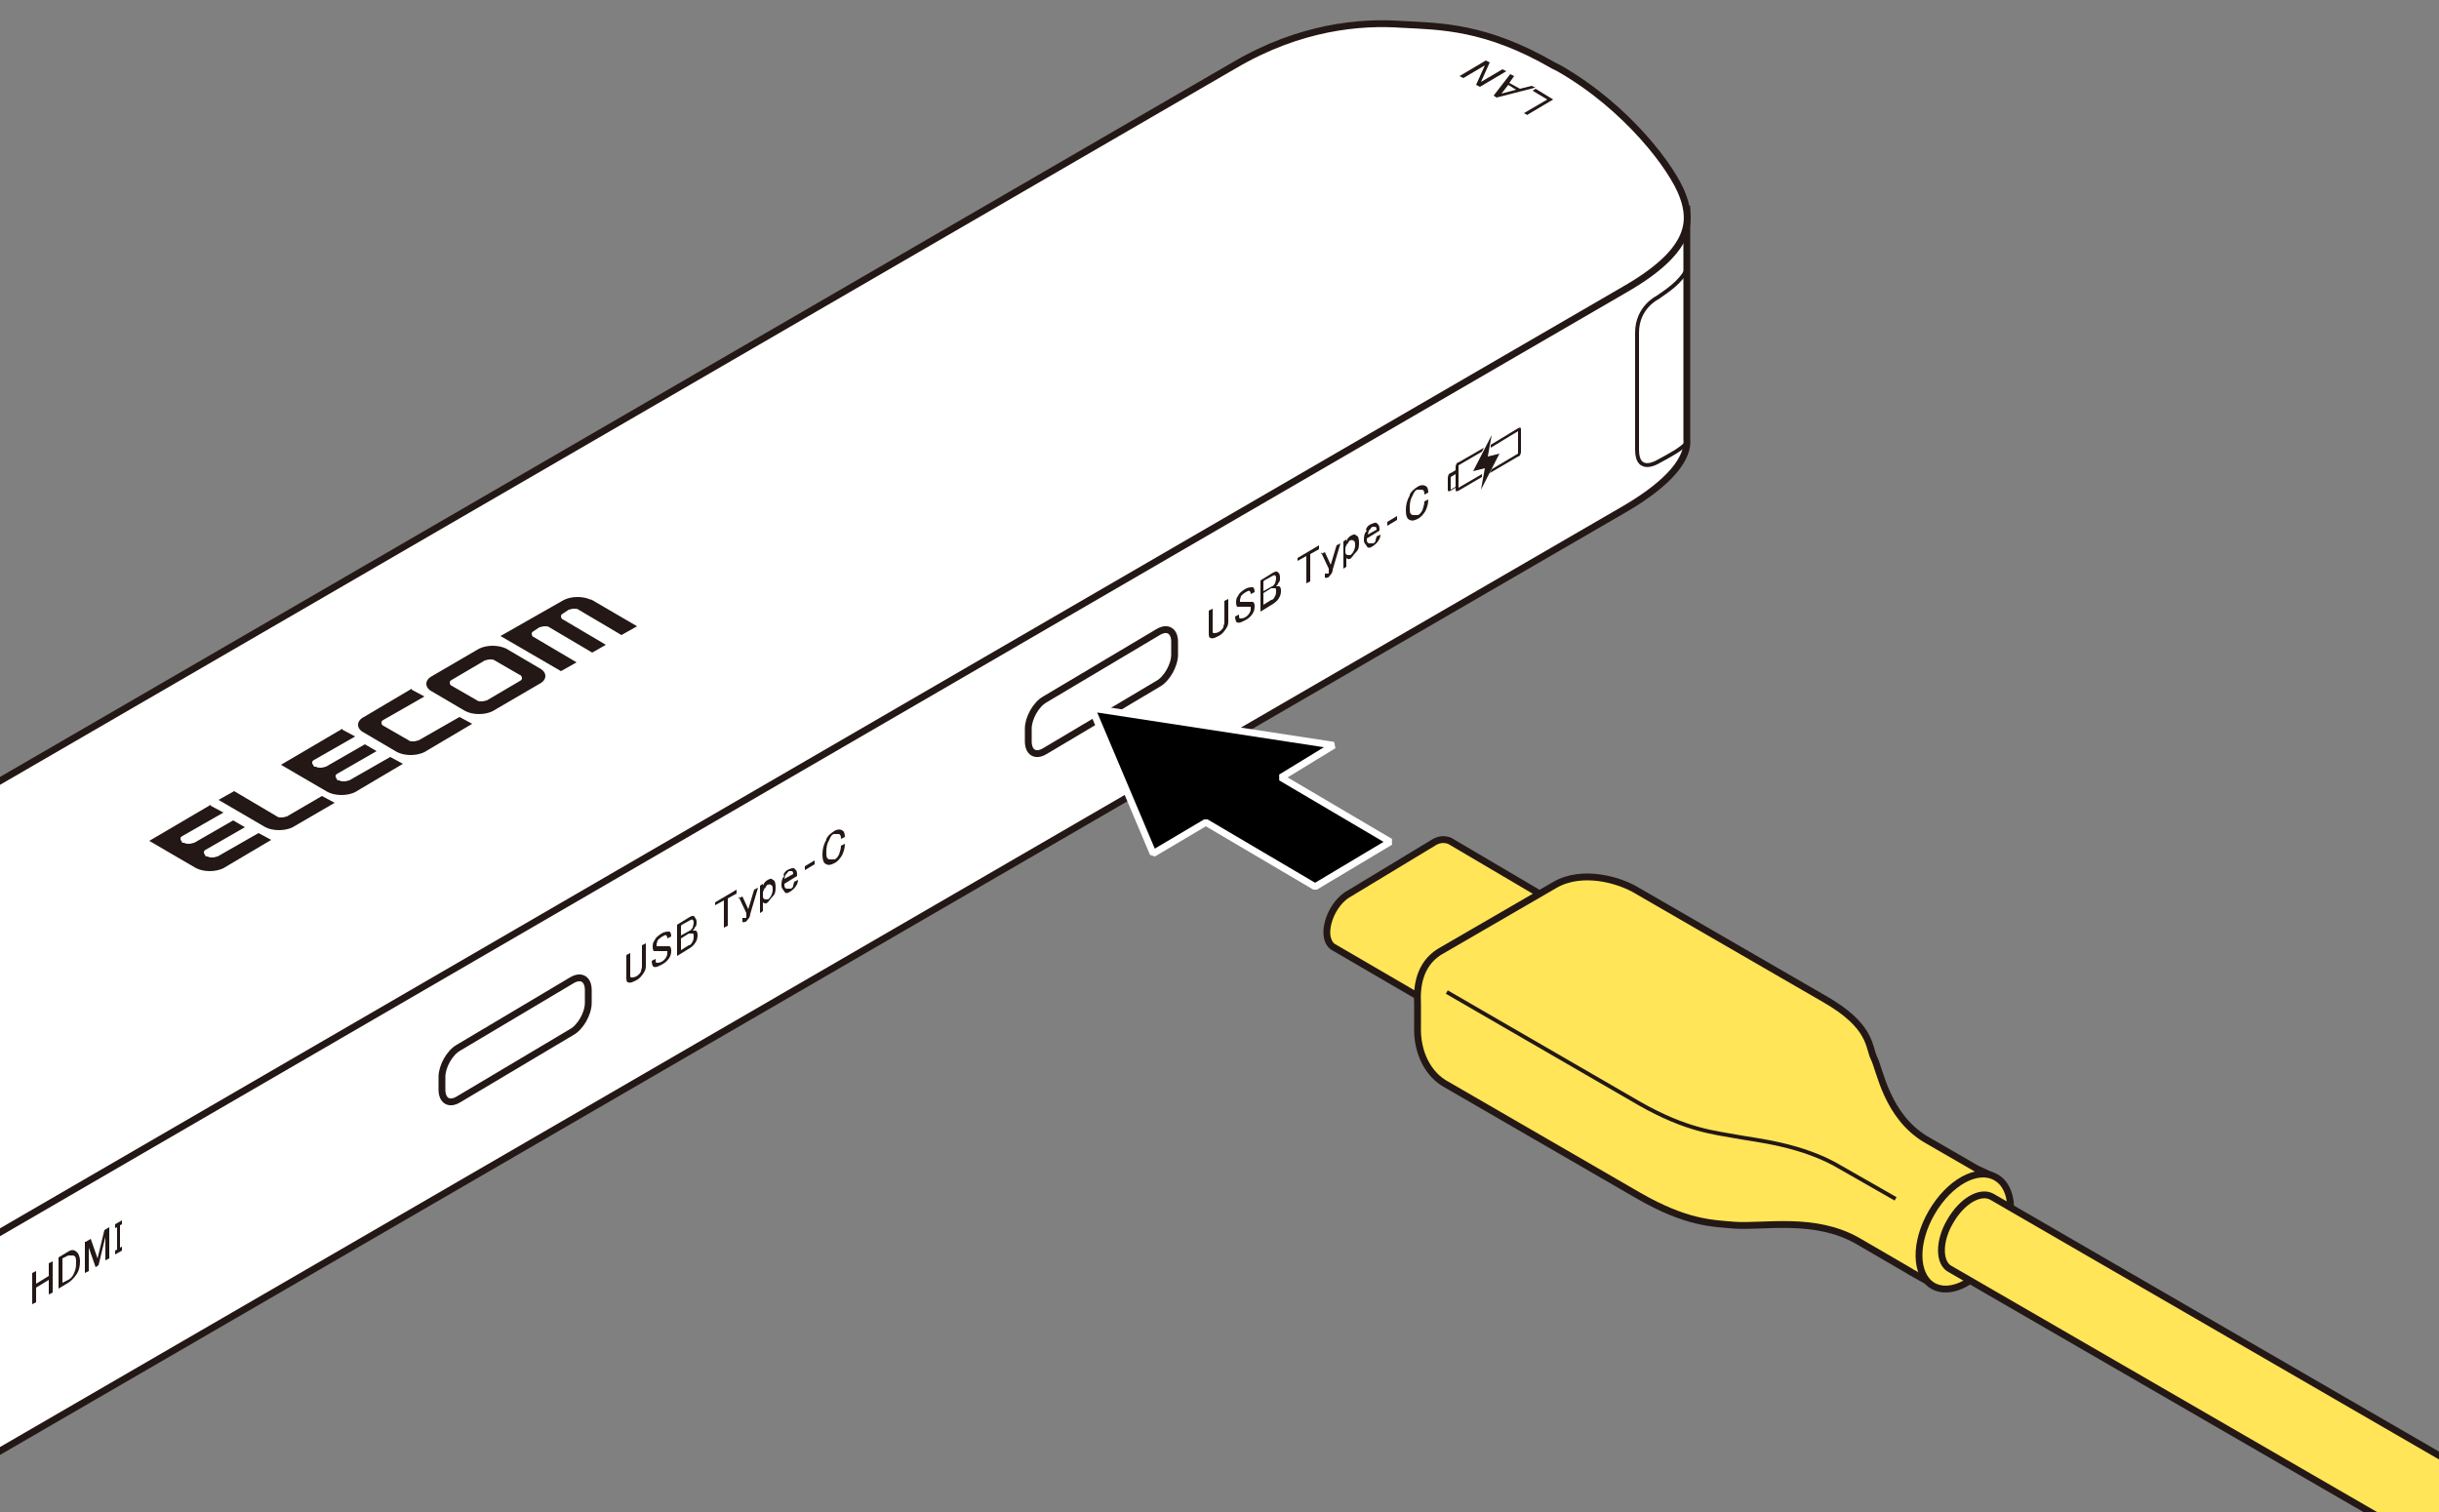 <?xml version="1.0" encoding="UTF-8"?>
<svg id="_レイヤー_1" data-name="レイヤー 1" xmlns="http://www.w3.org/2000/svg" version="1.1" viewBox="0 0 250 155">
  <rect x="0" y="0" width="250" height="155" fill="#808080" stroke="none"/>
  <g>
    <path d="M172.9,21.1v23.9c.2,1.9-1.6,4.4-6.4,7.2L-43.9,174.2c-6.8,3.9-12.4,4.1-16.5,3.9s-9.2-.8-16.2-4.8l-.6-.3c-6.9-4-11.6-9.6-12.7-12.4s-.9-3.6-.8-4.5v-20.5" fill="#fff" stroke="#231815" stroke-miterlimit="10" stroke-width=".7"/>
    <g>
      <path d="M60.1,67.9l6.3-3.7-4.8-2.8c-.4-.2-.9-.3-1.4-.3-.5,0-1,.1-1.4.3l-4.9,2.9,1.3.7,4.2-2.4c.1,0,.3-.1.5-.1.2,0,.4,0,.5.1h.2c.1.2.2.3.2.4,0,.1,0,.2-.2.3l-4,2.3,1.2.7,4-2.3c.1,0,.3-.1.5-.1.2,0,.4,0,.5.1h.2c.1.2.2.3.2.4,0,.1,0,.2-.2.3l-4.2,2.4,1.3.7Z" fill="#231815" stroke-width="0"/>
      <path d="M48.7,68.8l3.6-2.1c.1,0,.3-.1.5-.1.2,0,.4,0,.5.1l4.4,2.6,1.6-.9-4.8-2.8c-.4-.2-.9-.3-1.4-.3-.5,0-1,.1-1.4.3l-4.3,2.5,1.3.7Z" fill="#231815" stroke-width="0"/>
      <path d="M46.6,75.7l6.3-3.7-4.8-2.8c-.4-.2-.9-.3-1.4-.3-.5,0-1,.1-1.4.3l-4.9,2.9,1.3.7,4.2-2.4c.1,0,.3-.1.5-.1.2,0,.4,0,.5.1h.2c.1.2.2.3.2.4,0,.1,0,.2-.2.3l-4,2.3,1.2.7,4-2.3c.1,0,.3-.1.5-.1.2,0,.4,0,.5.1h.2c.1.2.2.3.2.4,0,.1,0,.2-.2.3l-4.2,2.4,1.3.7Z" fill="#231815" stroke-width="0"/>
      <path d="M39.6,79.8l4.9-2.9c.4-.2.6-.5.6-.8,0-.3-.2-.6-.6-.8l-3.4-2c-.4-.2-.9-.3-1.4-.3-.5,0-1,.1-1.4.3l-4.9,2.9,1.3.7,4.2-2.4c.1,0,.3-.1.5-.1.2,0,.4,0,.5.1l2.6,1.5c.1,0,.2.2.2.3,0,.1,0,.2-.2.3l-4.2,2.4,1.3.7Z" fill="#231815" stroke-width="0"/>
      <path d="M21.1,88.9c.4.2.9.3,1.4.3.5,0,1-.1,1.4-.3l6.5-3.7-6.2-3.6-1.6.9,4.4,2.6c.1,0,.2.2.2.3,0,.1,0,.2-.2.3l-.6.4c-.1,0-.3.1-.5.1-.2,0-.4,0-.5-.1l-4.4-2.6-1.4.8,4.4,2.6c.1,0,.2.2.2.3,0,.1,0,.2-.2.3l-.6.4c-.1,0-.3.1-.5.1-.2,0-.4,0-.5-.1l-4.4-2.6-1.6.9,4.8,2.8Z" fill="#231815" stroke-width="0"/>
      <path d="M31.2,84.2c.5,0,1-.1,1.4-.3l4.8-2.8c.4-.2.6-.5.6-.8,0-.3-.2-.6-.6-.8l-3.4-2c-.4-.2-.9-.3-1.4-.3-.5,0-1,.1-1.4.3l-4.8,2.8c-.4.2-.6.5-.6.8,0,.3.2.6.6.8l3.4,2c.4.2.9.3,1.4.3ZM28.4,81.2c-.1,0-.2-.2-.2-.3,0-.1,0-.2.2-.3l3.4-2c.1,0,.3-.1.5-.1.2,0,.4,0,.5.1l2.6,1.5c.1,0,.2.2.2.3,0,.1,0,.2-.2.3l-3.4,2c-.1,0-.3.1-.5.1-.2,0-.4,0-.5-.1l-2.6-1.5Z" fill="#231815" stroke-width="0"/>
    </g>
    <path d="M166.5,29.7c6.8-3.9,7-6.9,6-9.6-1-2.8-5.7-9.1-12.7-13.1l-.6-.3c-6.9-4-11.6-4-15.5-4.2-4.2-.3-10.4.2-17.2,4.2l-210.4,122c-6.8,3.9-7.7,7.3-6,9.6s5.7,1.5,12.7,5.5l.6.3c6.9,4,12,10.1,16.1,11.2,4.1,1,9.8.5,16.6-3.5L166.5,29.7Z" fill="#fff" stroke="#231815" stroke-miterlimit="10" stroke-width=".7"/>
    <path d="M172.9,27.6c-.6,1.3-2,2.2-3,2.9,0,0-2.1,1-2.1,3.6v12c0,2.6,2.2,1.2,2.2,1.2,1.1-.6,2.3-1.2,3-2" fill="none" stroke="#231815" stroke-miterlimit="10" stroke-width=".4"/>
    <path d="M-90.6,157.3c.7,3.4,6.5,9.5,13.4,13.5l.6.3c6.9,4,12,4.9,16.1,5,3.6.2,7.6-.3,11.7-2,0,0,2.1-.7,2.1-3.4v-12.4c0-2.8-2.4-1.7-2.4-1.7-3,1.6-8.3,1.6-12.1.4-4-1.3-9.1-7.1-16.1-11.2l-.6-.3c-6.9-4-10.9-3.1-12.7-5.5" fill="none" stroke="#231815" stroke-miterlimit="10" stroke-width=".4"/>
    <g>
      <path d="M21.6,82.5l-6.3,3.7,4.8,2.8c.4.2.9.3,1.4.3.5,0,1-.1,1.4-.3l4.9-2.9-1.3-.7-4.2,2.4c-.1,0-.3.1-.5.1-.2,0-.4,0-.5-.1h-.2c-.1-.2-.2-.3-.2-.4,0-.1,0-.2.2-.3l4-2.3-1.2-.7-4,2.3c-.1,0-.3.1-.5.1-.2,0-.4,0-.5-.1h-.2c-.1-.2-.2-.3-.2-.4,0-.1,0-.2.2-.3l4.2-2.4-1.3-.7Z" fill="#231815" stroke-width="0"/>
      <path d="M33,81.6l-3.6,2.1c-.1,0-.3.1-.5.1-.2,0-.4,0-.5-.1l-4.4-2.6-1.6.9,4.8,2.8c.4.2.9.3,1.4.3.5,0,1-.1,1.4-.3l4.3-2.5-1.3-.7Z" fill="#231815" stroke-width="0"/>
      <path d="M35.1,74.7l-6.3,3.7,4.8,2.8c.4.2.9.3,1.4.3.5,0,1-.1,1.4-.3l4.9-2.9-1.3-.7-4.2,2.4c-.1,0-.3.1-.5.1-.2,0-.4,0-.5-.1h-.2c-.1-.2-.2-.3-.2-.4,0-.1,0-.2.2-.3l4-2.3-1.2-.7-4,2.3c-.1,0-.3.1-.5.1-.2,0-.4,0-.5-.1h-.2c-.1-.2-.2-.3-.2-.4,0-.1,0-.2.2-.3l4.2-2.4-1.3-.7Z" fill="#231815" stroke-width="0"/>
      <path d="M42.2,70.6l-4.9,2.9c-.4.2-.6.5-.6.8,0,.3.2.6.6.8l3.4,2c.4.2.9.3,1.4.3.5,0,1-.1,1.4-.3l4.9-2.9-1.3-.7-4.2,2.4c-.1,0-.3.1-.5.1-.2,0-.4,0-.5-.1l-2.6-1.5c-.1,0-.2-.2-.2-.3,0-.1,0-.2.2-.3l4.2-2.4-1.3-.7Z" fill="#231815" stroke-width="0"/>
      <path d="M60.6,61.5c-.4-.2-.9-.3-1.4-.3-.5,0-1,.1-1.4.3l-6.5,3.7,6.2,3.6,1.6-.9-4.4-2.6c-.1,0-.2-.2-.2-.3,0-.1,0-.2.2-.3l.6-.4c.1,0,.3-.1.5-.1.2,0,.4,0,.5.1l4.4,2.6,1.4-.8-4.4-2.6c-.1,0-.2-.2-.2-.3,0-.1,0-.2.2-.3l.6-.4c.1,0,.3-.1.5-.1.2,0,.4,0,.5.1l4.4,2.6,1.6-.9-4.8-2.8Z" fill="#231815" stroke-width="0"/>
      <path d="M50.5,66.2c-.5,0-1,.1-1.4.3l-4.8,2.8c-.4.2-.6.5-.6.8,0,.3.2.6.6.8l3.4,2c.4.2.9.3,1.4.3.5,0,1-.1,1.4-.3l4.8-2.8c.4-.2.6-.5.6-.8,0-.3-.2-.6-.6-.8l-3.4-2c-.4-.2-.9-.3-1.4-.3ZM53.3,69.2c.1,0,.2.2.2.3,0,.1,0,.2-.2.3l-3.4,2c-.1,0-.3.1-.5.1-.2,0-.4,0-.5-.1l-2.6-1.5c-.1,0-.2-.2-.2-.3,0-.1,0-.2.2-.3l3.4-2c.1,0,.3-.1.5-.1.2,0,.4,0,.5.1l2.6,1.5Z" fill="#231815" stroke-width="0"/>
    </g>
    <g>
      <path d="M156.6,11.8l-.4-.2,2.4-1.4-1.5-.9.3-.2,1.8,1.1-2.7,1.6Z" fill="#231815" stroke-width="0"/>
      <path d="M157.3,9l-3.9,1-.3-.2,1.7-2.2.4.2-.5.7,1.1.6,1.2-.3.4.2ZM153.9,9.6l1.5-.4-.8-.5-.7.9Z" fill="#231815" stroke-width="0"/>
      <path d="M151.7,8.9l-.4-.2.9-2-2.2,1.3-.4-.2,2.7-1.6.4.2-.9,2,2.2-1.3.4.2-2.7,1.6Z" fill="#231815" stroke-width="0"/>
    </g>
    <path d="M120.4,67.1c0,1.1-.8,2.5-1.7,3l-11.6,6.9c-1,.6-1.7.1-1.7-1v-1.3c0-1.1.8-2.5,1.7-3l11.6-6.9c1-.6,1.7-.1,1.7,1v1.3Z" fill="#fff" stroke="#231815" stroke-width=".7"/>
    <path d="M60.3,102.8c0,1.1-.8,2.5-1.7,3l-11.6,6.9c-1,.6-1.7.1-1.7-1v-1.3c0-1.1.8-2.5,1.7-3l11.6-6.9c1-.6,1.7-.1,1.7,1v1.3Z" fill="#fff" stroke="#231815" stroke-width=".7"/>
    <g>
      <path d="M64.2,97.9l.4-.2v2.2c0,.2,0,.3.1.3.1,0,.3,0,.5-.1s.4-.3.5-.5c0-.2.1-.3.1-.5v-2.2s.4-.2.4-.2v2.2c0,.3,0,.5-.2.8s-.4.6-.8.8-.6.3-.8.2c-.2,0-.2-.3-.2-.5v-2.2Z" fill="#231815" stroke-width="0"/>
      <path d="M67.1,96.4c.1-.3.4-.5.7-.7s.6-.2.8-.2c.1,0,.2.2.2.5l-.4.2c0-.1,0-.2-.1-.3s-.2,0-.4.1-.4.3-.5.4c0,.1-.1.3-.1.4s0,.2,0,.2c0,0,.2,0,.3,0,.2,0,.5,0,.8,0,0,0,.2,0,.2,0,.1,0,.2.2.2.4s0,.5-.2.8c-.2.3-.4.5-.8.7s-.6.3-.8.2c-.1,0-.2-.3-.2-.6l.4-.2c0,.2,0,.4.1.4.1,0,.3,0,.5-.1s.4-.3.5-.5.1-.3.1-.4,0-.2,0-.2c0,0-.1,0-.3,0-.1,0-.2,0-.4,0-.2,0-.3,0-.5,0,0,0-.2,0-.2,0,0,0-.1-.2-.1-.4s0-.5.2-.7Z" fill="#231815" stroke-width="0"/>
      <path d="M69.4,94.8l1.3-.8c.2-.1.4-.2.5,0s.2.2.2.5,0,.4-.2.6c0,.1-.1.2-.2.3.1,0,.2,0,.3,0,.1,0,.2.2.2.4s0,.5-.2.8-.3.4-.6.6l-1.3.8v-3.2ZM69.8,96.3v1.1s.8-.5.8-.5c.2,0,.3-.2.4-.4s.1-.3.1-.5,0-.3-.1-.3-.2,0-.4,0l-.8.5ZM69.8,94.9v1s.9-.5.9-.5c.1,0,.2-.2.3-.3,0-.1.1-.3.1-.5s0-.2-.1-.3-.1,0-.2,0l-.9.5Z" fill="#231815" stroke-width="0"/>
      <path d="M73.3,92.5l2.2-1.3v.4s-.9.5-.9.5v2.8s-.4.2-.4.2v-2.8s-.9.5-.9.5v-.4Z" fill="#231815" stroke-width="0"/>
      <path d="M75.7,92.1l.4-.2.6,1.3.6-2,.4-.2-.8,2.7c0,.2-.1.4-.2.5s-.2.3-.3.3-.2.1-.3,0v-.4c0,0,.2,0,.3,0s.1,0,.1-.2c0,0,0-.2,0-.3l-.8-1.7Z" fill="#231815" stroke-width="0"/>
      <path d="M78.2,93.4l-.3.2v-2.8s.3-.2.3-.2v.2c.1-.3.3-.5.5-.6s.4-.2.5,0c.2,0,.3.3.3.7s0,.7-.3,1-.3.4-.5.6-.4.1-.5,0v.9ZM78.4,91c-.1.2-.2.4-.2.5v.3c0,.2,0,.3.2.4,0,0,.2,0,.3,0s.2-.2.3-.3c.1-.2.2-.4.2-.7s0-.4-.2-.5-.2,0-.3,0-.2.2-.3.4Z" fill="#231815" stroke-width="0"/>
      <path d="M80.3,89.7c.1-.3.3-.5.6-.6s.4-.2.6,0,.2.3.2.7l-1.3.8c0,.3,0,.4.2.5,0,0,.2,0,.4,0s.3-.2.3-.3.1-.3.1-.4l.4-.2c0,.2-.1.5-.2.6-.1.2-.3.4-.6.6s-.5.2-.6,0-.3-.3-.3-.6,0-.7.3-1ZM80.5,89.7c0,.1-.1.3-.1.4l.9-.5c0-.1,0-.2-.1-.3,0,0-.2,0-.3,0s-.2.2-.3.3Z" fill="#231815" stroke-width="0"/>
      <path d="M82.5,89.2v-.4s1-.6,1-.6v.4s-1,.6-1,.6Z" fill="#231815" stroke-width="0"/>
      <path d="M84.7,86c.2-.4.5-.6.8-.8s.6-.2.8-.1.3.3.3.7l-.4.2c0-.2,0-.4-.2-.5-.1,0-.3,0-.5,0s-.4.3-.5.6c-.2.3-.3.7-.3,1.2s0,.7.3.8c.1,0,.3,0,.5,0s.4-.3.5-.5c.1-.3.2-.6.2-.9l.4-.2c0,.4-.1.8-.3,1.2-.2.3-.4.6-.8.8s-.6.2-.8.1c-.3-.1-.4-.5-.4-1s.1-1,.4-1.5Z" fill="#231815" stroke-width="0"/>
    </g>
    <g>
      <path d="M123.9,62.6l.4-.2v2.2c0,.2,0,.3.1.3.1,0,.3,0,.5-.1s.4-.3.5-.5c0-.2.1-.3.1-.5v-2.2s.4-.2.4-.2v2.2c0,.3,0,.5-.2.8s-.4.6-.8.8-.6.3-.8.2c-.2,0-.2-.3-.2-.5v-2.2Z" fill="#231815" stroke-width="0"/>
      <path d="M126.9,61.1c.1-.3.4-.5.7-.7s.6-.2.8-.2c.1,0,.2.2.2.5l-.4.2c0-.1,0-.2-.1-.3s-.2,0-.4.1-.4.3-.5.4c0,.1-.1.3-.1.4s0,.2,0,.2c0,0,.2,0,.3,0,.2,0,.5,0,.8,0,0,0,.2,0,.2,0,.1,0,.2.2.2.4s0,.5-.2.8c-.2.3-.4.5-.8.7s-.6.3-.8.2c-.1,0-.2-.3-.2-.6l.4-.2c0,.2,0,.4.1.4.1,0,.3,0,.5-.1s.4-.3.5-.5.1-.3.1-.4,0-.2,0-.2c0,0-.1,0-.3,0-.1,0-.2,0-.4,0-.2,0-.3,0-.5,0,0,0-.2,0-.2,0,0,0-.1-.2-.1-.4s0-.5.2-.7Z" fill="#231815" stroke-width="0"/>
      <path d="M129.2,59.5l1.3-.8c.2-.1.4-.2.5,0,.1,0,.2.2.2.5s0,.4-.2.6c0,.1-.1.2-.2.3.1,0,.2,0,.3,0,.1,0,.2.2.2.4s0,.5-.2.8c-.1.2-.3.4-.6.6l-1.3.8v-3.2ZM129.5,60.9v1.1s.8-.5.8-.5c.2,0,.3-.2.4-.4s.1-.3.1-.5,0-.3-.1-.3-.2,0-.4,0l-.8.5ZM129.5,59.6v1s.9-.5.9-.5c.1,0,.2-.2.3-.3,0-.1.1-.3.1-.5s0-.2-.1-.3-.1,0-.2,0l-.9.5Z" fill="#231815" stroke-width="0"/>
      <path d="M133,57.2l2.2-1.3v.4s-.9.5-.9.5v2.8s-.4.2-.4.2v-2.8s-.9.5-.9.5v-.4Z" fill="#231815" stroke-width="0"/>
      <path d="M135.4,56.8l.4-.2.6,1.3.6-2,.4-.2-.8,2.7c0,.2-.1.4-.2.5s-.2.3-.3.3-.2.1-.3,0v-.4c0,0,.2,0,.3,0s.1,0,.1-.2c0,0,0-.2,0-.3l-.8-1.7Z" fill="#231815" stroke-width="0"/>
      <path d="M138,58.1l-.3.2v-2.8s.3-.2.3-.2v.2c.1-.3.3-.5.5-.6s.4-.2.5,0c.2,0,.3.3.3.7s0,.7-.3,1-.3.4-.5.6-.4.1-.5,0v.9ZM138.1,55.7c-.1.2-.2.4-.2.5v.3c0,.2,0,.3.2.4,0,0,.2,0,.3,0s.2-.2.3-.3c.1-.2.2-.4.2-.7s0-.4-.2-.5-.2,0-.3,0-.2.2-.3.4Z" fill="#231815" stroke-width="0"/>
      <path d="M140,54.3c.1-.3.3-.5.6-.6s.4-.2.6,0,.2.3.2.7l-1.3.8c0,.3,0,.4.2.5,0,0,.2,0,.4,0s.3-.2.3-.3.1-.3.1-.4l.4-.2c0,.2-.1.5-.2.6-.1.2-.3.4-.6.6s-.5.2-.6,0-.3-.3-.3-.6,0-.7.3-1ZM140.3,54.4c0,.1-.1.3-.1.4l.9-.5c0-.1,0-.2-.1-.3,0,0-.2,0-.3,0s-.2.2-.3.3Z" fill="#231815" stroke-width="0"/>
      <path d="M142.2,53.9v-.4s1-.6,1-.6v.4s-1,.6-1,.6Z" fill="#231815" stroke-width="0"/>
      <path d="M144.5,50.7c.2-.4.5-.6.8-.8s.6-.2.8-.1.3.3.3.7l-.4.2c0-.2,0-.4-.2-.5-.1,0-.3,0-.5,0s-.4.3-.5.6c-.2.3-.3.7-.3,1.2s0,.7.3.8c.1,0,.3,0,.5,0s.4-.3.5-.5c.1-.3.2-.6.2-.9l.4-.2c0,.4-.1.8-.3,1.2-.2.3-.4.6-.8.8s-.6.2-.8.1c-.3-.1-.4-.5-.4-1s.1-1,.4-1.5Z" fill="#231815" stroke-width="0"/>
    </g>
    <g>
      <path d="M3.3,130.5l.4-.2v1.3s1.3-.8,1.3-.8v-1.3s.4-.2.4-.2v3.2s-.4.2-.4.2v-1.5s-1.3.8-1.3.8v1.5s-.4.2-.4.2v-3.2Z" fill="#231815" stroke-width="0"/>
      <path d="M6,128.9l1-.6c.3-.2.6-.2.8,0,.2.1.4.5.4,1s-.1,1-.4,1.4-.5.6-.8.8l-1,.6v-3.2ZM6.4,129v2.5s.6-.3.6-.3c.2-.1.4-.3.5-.5.2-.4.3-.7.3-1.2s0-.7-.3-.8c-.1,0-.3,0-.5,0l-.6.3Z" fill="#231815" stroke-width="0"/>
      <path d="M8.8,127.3l.5-.3.7,2,.7-2.9.5-.3v3.2s-.4.2-.4.2v-2.4s-.7,2.9-.7,2.9l-.3.2-.7-2v2.4s-.4.2-.4.2v-3.2Z" fill="#231815" stroke-width="0"/>
      <path d="M11.8,125.5l.7-.4v.4s-.2.1-.2.1v2.3s.2-.1.2-.1v.4s-.7.4-.7.4v-.4s.2-.1.2-.1v-2.3s-.2.1-.2.1v-.4Z" fill="#231815" stroke-width="0"/>
    </g>
    <g>
      <polygon points="153.7 46.5 152.5 46.8 152.9 44.6 151 48.3 152.2 48 151.8 50.2 153.7 46.5" fill="#231815" stroke-width="0"/>
      <g>
        <path d="M149.2,48v.2s-.5.3-.5.3c-.2,0-.3.3-.3.5v1.2c0,.2.1.2.3.1l.5-.3v.2c0,.2.1.2.3.1l2.4-1.4v-.3s-2.4,1.4-2.4,1.4c0,0,0,0,0,0v-2.3s0,0,0,0l2.4-1.4.2-.4-2.6,1.5c-.2,0-.3.3-.3.5ZM148.7,50.1s0,0,0,0v-1.2s0,0,0,0l.5-.3v1.3s-.5.3-.5.3Z" fill="#231815" stroke-width="0"/>
        <path d="M155.6,43.9l-2.8,1.7v.3c0,0,2.8-1.7,2.8-1.7,0,0,0,0,0,0v2.3s0,0,0,0l-2.7,1.6-.2.4,2.9-1.7c.2,0,.3-.3.3-.5v-2.3c0-.2-.1-.2-.3-.1Z" fill="#231815" stroke-width="0"/>
      </g>
    </g>
    <g>
      <g>
        <polygon points="-4.8 142.4 -2.8 138.5 -.7 136 -.7 130.6 -24.7 144.4 -24.7 149.7 -22.6 149.9 -20.5 151.5 -4.8 142.4" fill="none" stroke="#231815" stroke-linejoin="round" stroke-width=".7"/>
        <polygon points="-6 136.7 -22.3 146 -22.3 144.3 -6 134.9 -6 136.7" fill="#fff" stroke="#231815" stroke-linejoin="round" stroke-width=".4"/>
      </g>
      <line x1="-4.6" y1="142.5" x2="-10.5" y2="139.4" fill="none" stroke="#231815" stroke-miterlimit="10" stroke-width=".4"/>
      <line x1="-.4" y1="136" x2="-5.6" y2="133.3" fill="none" stroke="#231815" stroke-miterlimit="10" stroke-width=".4"/>
      <line x1="-5.9" y1="135" x2="-7.2" y2="134.4" fill="none" stroke="#231815" stroke-miterlimit="10" stroke-width=".4"/>
      <line x1="-22.3" y1="146" x2="-24.5" y2="145" fill="none" stroke="#231815" stroke-miterlimit="10" stroke-width=".4"/>
      <line x1="-22.6" y1="149.8" x2="-24.8" y2="148.7" fill="none" stroke="#231815" stroke-miterlimit="10" stroke-width=".4"/>
    </g>
    <g>
      <g>
        <path d="M-86.1,174.4l14.2-7.4c2.5-1.5,2.6-6,.2-10.1-2.4-4.1-6.4-6.3-8.9-4.9l-12.5,8.3" fill="#fff" stroke="#231815" stroke-linejoin="round" stroke-width=".7"/>
        <path d="M-93.3,169.5c-2.2-3.8-2.1-7.9.2-9.2,2.3-1.3,5.9.7,8.1,4.4,2.2,3.8,2.1,7.9-.2,9.2-2.3,1.3-5.9-.7-8.1-4.4Z" fill="#fff" stroke="#231815" stroke-linejoin="round" stroke-width=".7"/>
      </g>
      <path d="M-219.5,238.5l126.6-75.7c1.5-.8,3.8.5,5.3,3,1.5,2.5,1.5,5.3,0,6.1l-126.4,75.6" fill="#fff" stroke="#231815" stroke-linejoin="round" stroke-width=".7"/>
      <path d="M-199,231.9c-1.7-3-4.4-4.7-6.5-4.3h0c0-.1-12.7,6.5-12.7,6.5-2.3,1.3-2.3,5.4-.2,9.1,2.2,3.7,5.8,5.7,8,4.4l11.3-7.5c2.1-1.2,2.1-4.9.2-8.3Z" fill="#fff" stroke="#231815" stroke-linejoin="round" stroke-width=".7"/>
      <g>
        <path d="M-140.7,213.7s.7-7.5-8.3-12.6c-9.1-5-7.5-11.3-7.5-11.3l-8.2,5.4s-1.5,6.3,7.5,11.3c9.1,5,8.3,12.6,8.3,12.6l8.2-5.4Z" fill="#fff" stroke-width="0"/>
        <path d="M-164.6,195.2s-1.5,6.3,7.5,11.3c9.1,5,8.3,12.6,8.3,12.6" fill="none" stroke="#231815" stroke-width=".7"/>
        <path d="M-156.5,189.8s-1.5,6.3,7.5,11.3c9.1,5,8.3,12.6,8.3,12.6" fill="none" stroke="#231815" stroke-width=".7"/>
      </g>
      <g>
        <path d="M-202.1,239.8v9.6c0,1.9-1.4,3.1-2.5,3.7l-28.1,16.3c-2.2,1.3-6.5,2.2-9.9,1.1l-7.2-3-5.7-3.6c-1.1-.6-1.6-1.3-1.6-2.7v-9.5" fill="#fff" stroke="#231815" stroke-width=".7"/>
        <path d="M-204.7,244.3l-27.8,16.2c-2.2,1.3-7.3,2.6-10.3.7,0,0-4.3-3.3-7.1-5.1-2.8-1.7-5.9-2.7-5.9-2.7-2.6-1.2-.6-4.4,1.6-5.6l27.8-16.2c3.1-1.9,7.5-2.4,10.2-1.4,0,0,3.5,1,7.1,3.1,4.9,3,6.4,4.9,6.4,4.9,1.6,2,.2,4.7-2,6Z" fill="#fff" stroke="#231815" stroke-width=".7"/>
      </g>
      <g>
        <path d="M-255.9,275.7l12.7-7.4c.5-.3.8-.9.8-1.7h0c0-1.6-1.2-3.6-2.6-4.5l-9.5-5.7c-.7-.4-1.4-.4-1.8-.2l-12.4,7.2" fill="#fff" stroke="#231815" stroke-width=".7"/>
        <path d="M-254.8,273.9c0-1.6-1.2-3.6-2.6-4.5l-9.5-5.7c-1.4-.8-2.6-.2-2.6,1.5h0c0,1.6,1.2,3.6,2.6,4.5l9.5,5.7c1.4.8,2.6.2,2.6-1.5h0Z" fill="#fff" stroke="#231815" stroke-width=".7"/>
      </g>
    </g>
  </g>
  <polygon points="131.3 79.7 136.7 76.4 111.9 72.6 118.2 87.5 123.6 84.3 134.8 90.9 142.5 86.3 131.3 79.7" fill="#000" stroke="#fff" stroke-miterlimit="1" stroke-width=".7"/>
  <g>
    <g>
      <g>
        <path d="M148.2,103.8l-11.5-6.7c-.4-.2-.7-.8-.7-1.5h0c0-1.5,1-3.3,2.3-4l8.6-5.2c.6-.4,1.2-.4,1.7-.2l11.2,6.6" fill="#ffe557" stroke="#231815" stroke-width=".7"/>
        <path d="M147.2,102.2c0-1.5,1-3.3,2.3-4l8.6-5.2c1.3-.7,2.3-.1,2.3,1.4h0c0,1.5-1,3.3-2.3,4l-8.6,5.2c-1.3.7-2.3.1-2.3-1.4h0Z" fill="#fff" stroke="#231815" stroke-width=".7"/>
      </g>
      <path d="M195.9,130.4l-5.5-3.2c-4.4-2.5-9.5-1.4-12.6-1.6-2.3-.2-4.9-.2-9.8-3l-19.7-11.4c-1.9-1-3.1-3.3-3-6v-2.3c-.1-1.8.2-4,2.2-5.3l11.9-6.9c2.8-1.6,6.6-.5,8.4.6l19.2,11.1c4.9,2.8,4.5,4.9,5.1,6.1s1.3,5.9,5.3,8.3l5.2,3,1.5.7-5.9,11.2-2.5-1.4Z" fill="#ffe557" stroke="#231815" stroke-miterlimit="10" stroke-width=".7"/>
      <path d="M204.8,128.2c1.8-3.1,1.7-6.4-.2-7.5-1.9-1.1-4.8.5-6.6,3.6-1.8,3.1-1.7,6.4.1,7.5,1.9,1.1,4.8-.5,6.6-3.6Z" fill="#ffe557" stroke="#231815" stroke-linejoin="round" stroke-width=".7"/>
      <path d="M148.3,101.7l19.7,11.4c4.9,2.8,7.8,3,9.9,3.4s6.8.8,10.8,3.2l5.6,3.2" fill="none" stroke="#231815" stroke-miterlimit="10" stroke-width=".4"/>
    </g>
    <path d="M324.1,192.1l-119.9-69.4c-1.2-.7-3.1.4-4.3,2.5-1.2,2-1.2,4.3,0,4.9l119.8,69.3" fill="#ffe557" stroke="#231815" stroke-linejoin="round" stroke-width=".7"/>
  </g>
</svg>